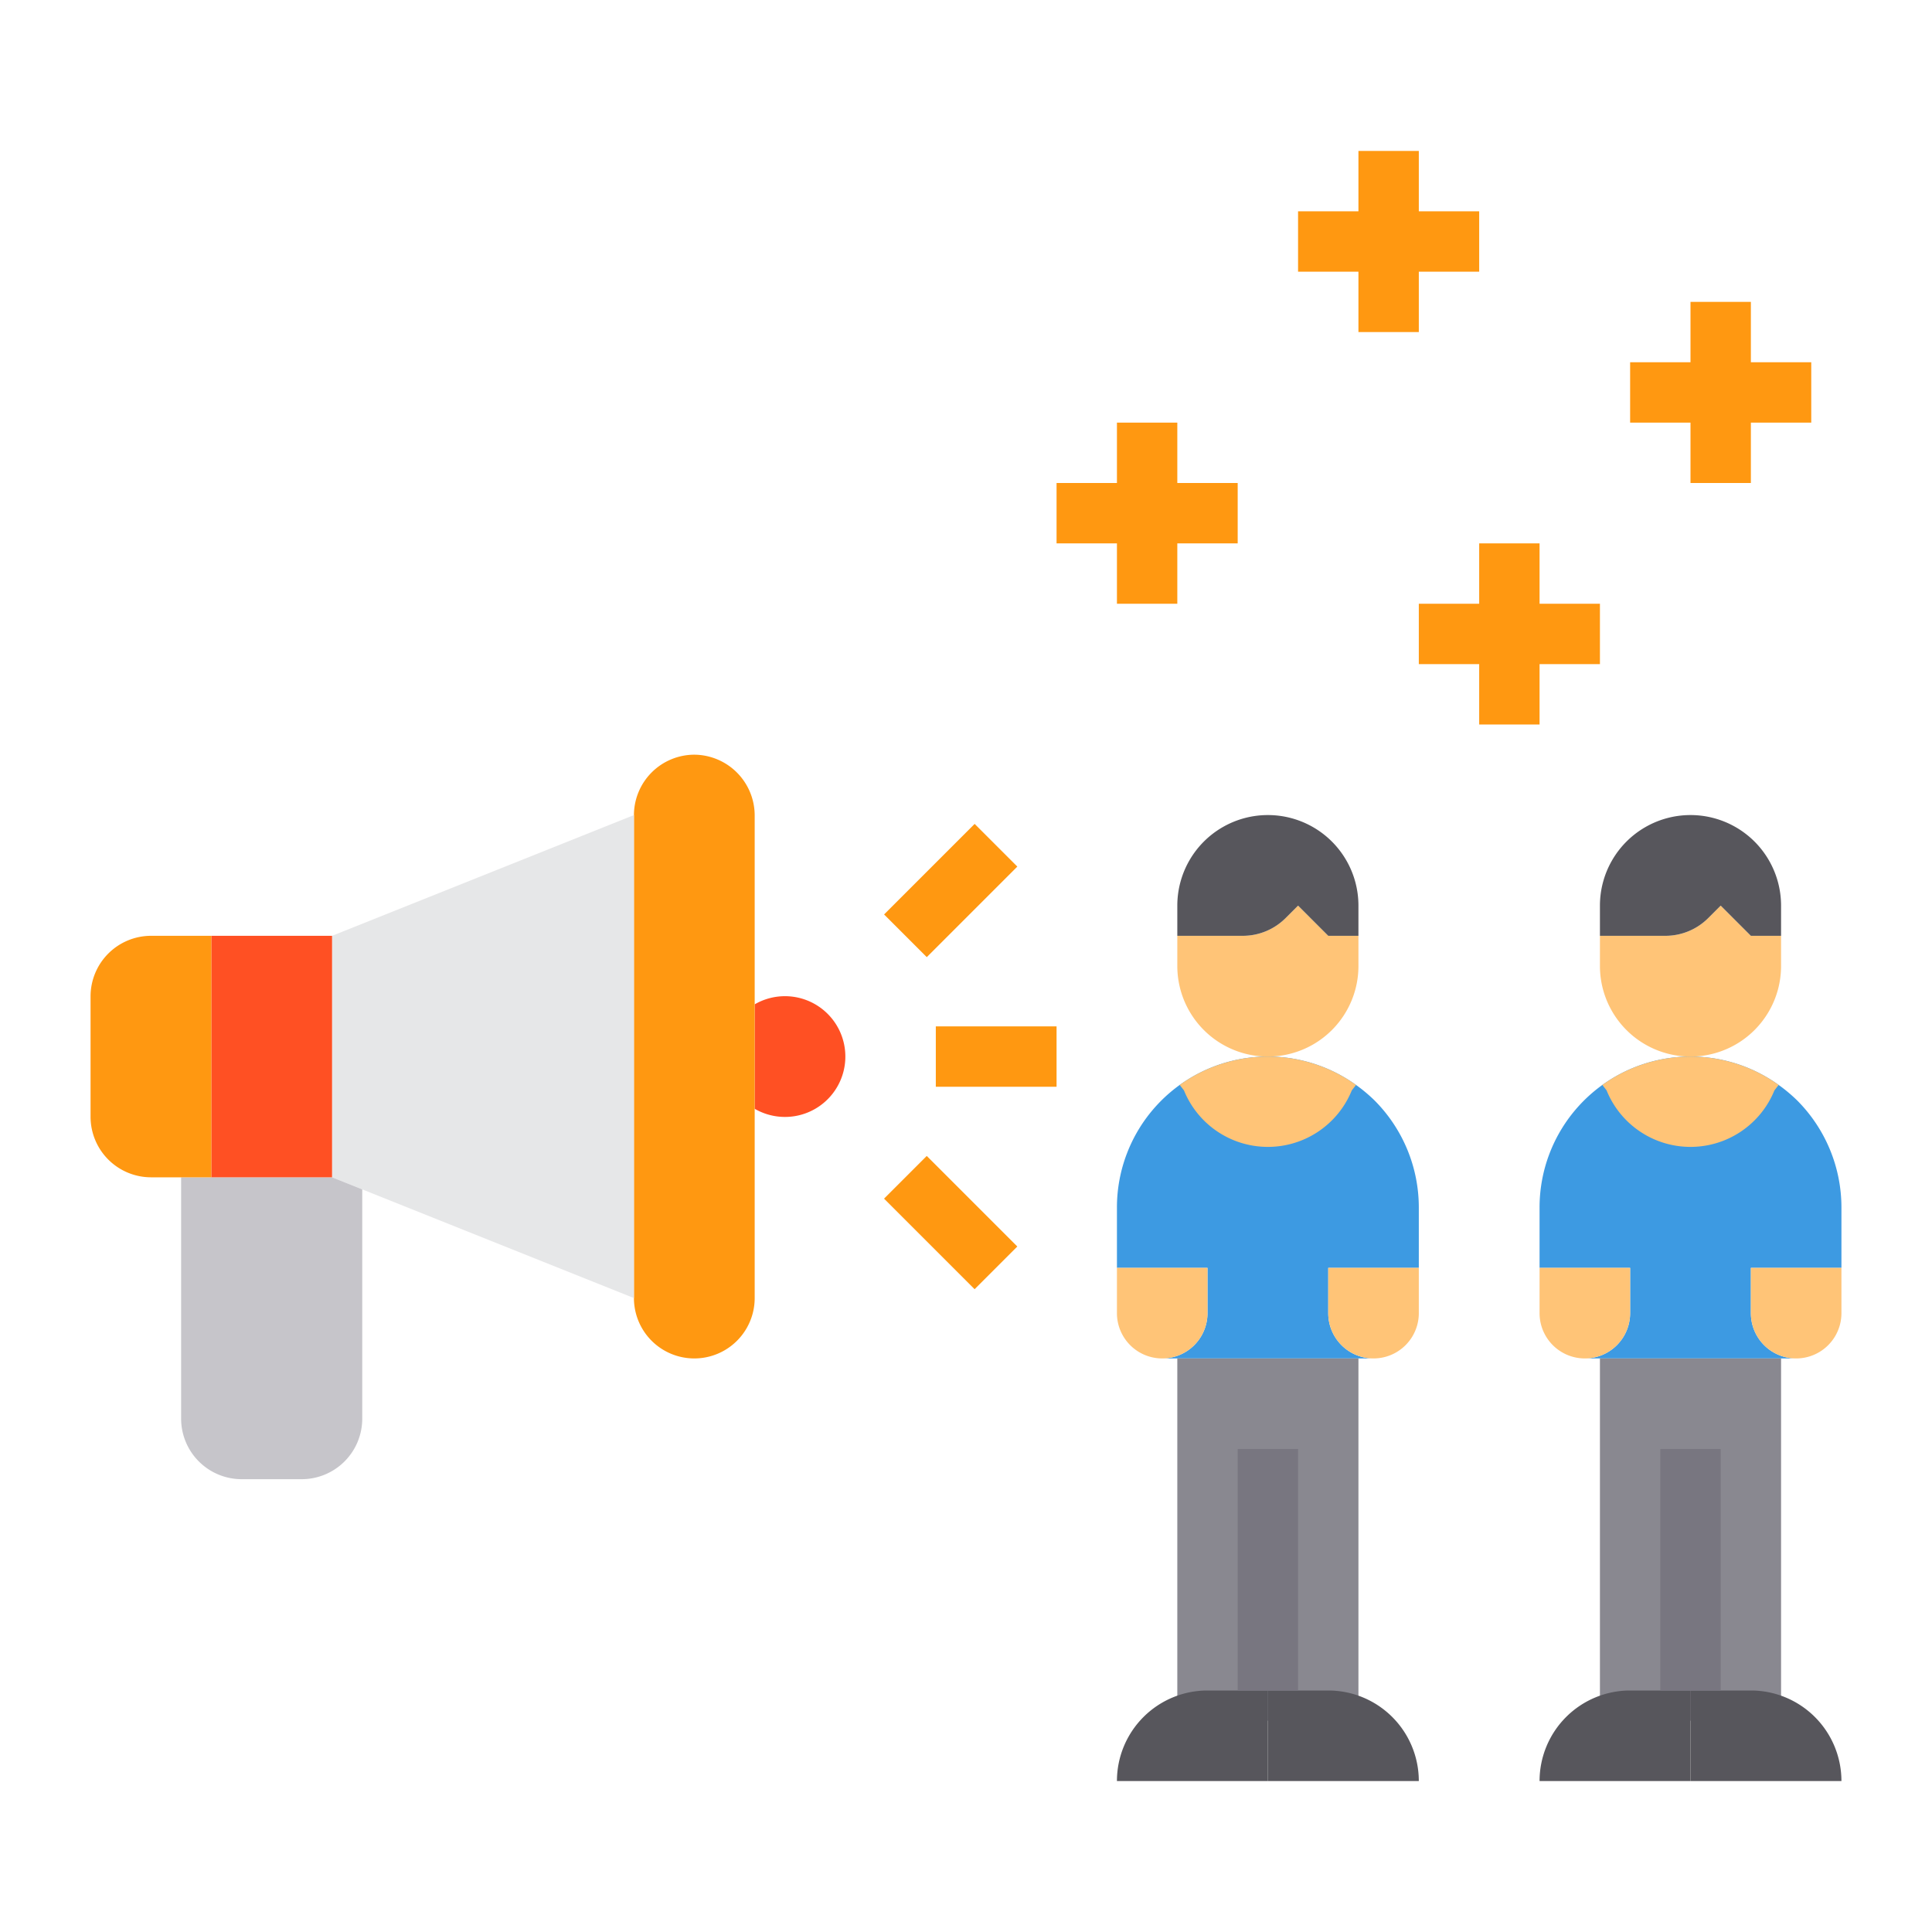 <svg height="512" viewBox="0 0 64 64" width="512" xmlns="http://www.w3.org/2000/svg"><g id="Advertisment-Promote-Team-Marketing-Business"><path d="m61 42v-2a5.022 5.022 0 0 0 -1.46-3.54 5.172 5.172 0 0 0 -.62-.52 5 5 0 0 0 -7.92 4.06v2h3v1.5a1.5 1.5 0 0 1 -1.5 1.5h7a1.5 1.5 0 0 1 -1.5-1.5v-1.5z" fill="#3d9ae2"/><path d="m47 42v-2a5.022 5.022 0 0 0 -1.46-3.54 5.172 5.172 0 0 0 -.62-.52 5 5 0 0 0 -7.92 4.06v2h3v1.5a1.5 1.5 0 0 1 -1.5 1.5h7a1.5 1.5 0 0 1 -1.5-1.5v-1.5z" fill="#3d9ae2"/><path d="m53 57v-12h1 4 1v12z" fill="#898890"/><path d="m39 57v-12h1 4 1v12z" fill="#898890"/><path d="m61 42v1.5a1.5 1.5 0 0 1 -3 0v-1.5z" fill="#ffc477"/><path d="m61 59h-5v-3h2a3 3 0 0 1 3 3z" fill="#57565c"/><path d="m59 31v1a3 3 0 0 1 -6 0v-1h2.17a2.006 2.006 0 0 0 1.42-.59l.41-.41 1 1z" fill="#ffc477"/><path d="m59 30v1h-1l-1-1-.41.41a2.006 2.006 0 0 1 -1.42.59h-2.17v-1a3 3 0 0 1 6 0z" fill="#57565c"/><path d="m58.92 35.94-.14.18a3 3 0 0 1 -5.56 0l-.14-.18a5.005 5.005 0 0 1 5.84 0z" fill="#ffc477"/><path d="m56 56v3h-5a3 3 0 0 1 3-3z" fill="#57565c"/><path d="m54 42v1.5a1.5 1.5 0 0 1 -3 0v-1.5z" fill="#ffc477"/><path d="m47 42v1.5a1.5 1.5 0 0 1 -3 0v-1.5z" fill="#ffc477"/><path d="m47 59h-5v-3h2a3 3 0 0 1 3 3z" fill="#57565c"/><path d="m45 31v1a3 3 0 0 1 -6 0v-1h2.17a2.006 2.006 0 0 0 1.42-.59l.41-.41 1 1z" fill="#ffc477"/><path d="m45 30v1h-1l-1-1-.41.41a2.006 2.006 0 0 1 -1.42.59h-2.17v-1a3 3 0 0 1 6 0z" fill="#57565c"/><path d="m44.92 35.94-.14.18a3 3 0 0 1 -5.56 0l-.14-.18a5.005 5.005 0 0 1 5.84 0z" fill="#ffc477"/><path d="m42 56v3h-5a3 3 0 0 1 3-3z" fill="#57565c"/><path d="m40 42v1.5a1.5 1.5 0 0 1 -3 0v-1.5z" fill="#ffc477"/><path d="m26 33a2 2 0 1 1 -1 3.73v-3.46a2 2 0 0 1 1-.27z" fill="#ff5023"/><path d="m25 36.73v6.27a2 2 0 0 1 -4 0v-16a2.006 2.006 0 0 1 2-2 2.015 2.015 0 0 1 2 2z" fill="#ff9811"/><path d="m21 27v16l-9-3.6-1-.4v-8z" fill="#e6e7e8"/><path d="m12 39.4v7.6a2.006 2.006 0 0 1 -2 2h-2a2.006 2.006 0 0 1 -2-2v-8h5z" fill="#c6c5ca"/><path d="m7 31h4v8h-4z" fill="#ff5023"/><g fill="#ff9811"><path d="m7 31v8h-2a2.006 2.006 0 0 1 -2-2v-4a2.006 2.006 0 0 1 2-2z"/><path d="m31 34h4v2h-4z"/><path d="m29.379 28.5h4.243v2h-4.243z" transform="matrix(.707 -.707 .707 .707 -11.634 30.914)"/><path d="m30.5 38.379h2v4.243h-2z" transform="matrix(.707 -.707 .707 .707 -19.412 34.136)"/></g><path d="m41 48h2v8h-2z" fill="#787680"/><path d="m55 48h2v8h-2z" fill="#787680"/><path d="m60 12h-2v-2h-2v2h-2v2h2v2h2v-2h2z" fill="#ff9811"/><path d="m47 11v-2h2v-2h-2v-2h-2v2h-2v2h2v2z" fill="#ff9811"/><path d="m39 14h-2v2h-2v2h2v2h2v-2h2v-2h-2z" fill="#ff9811"/><path d="m51 18h-2v2h-2v2h2v2h2v-2h2v-2h-2z" fill="#ff9811"/></g></svg>